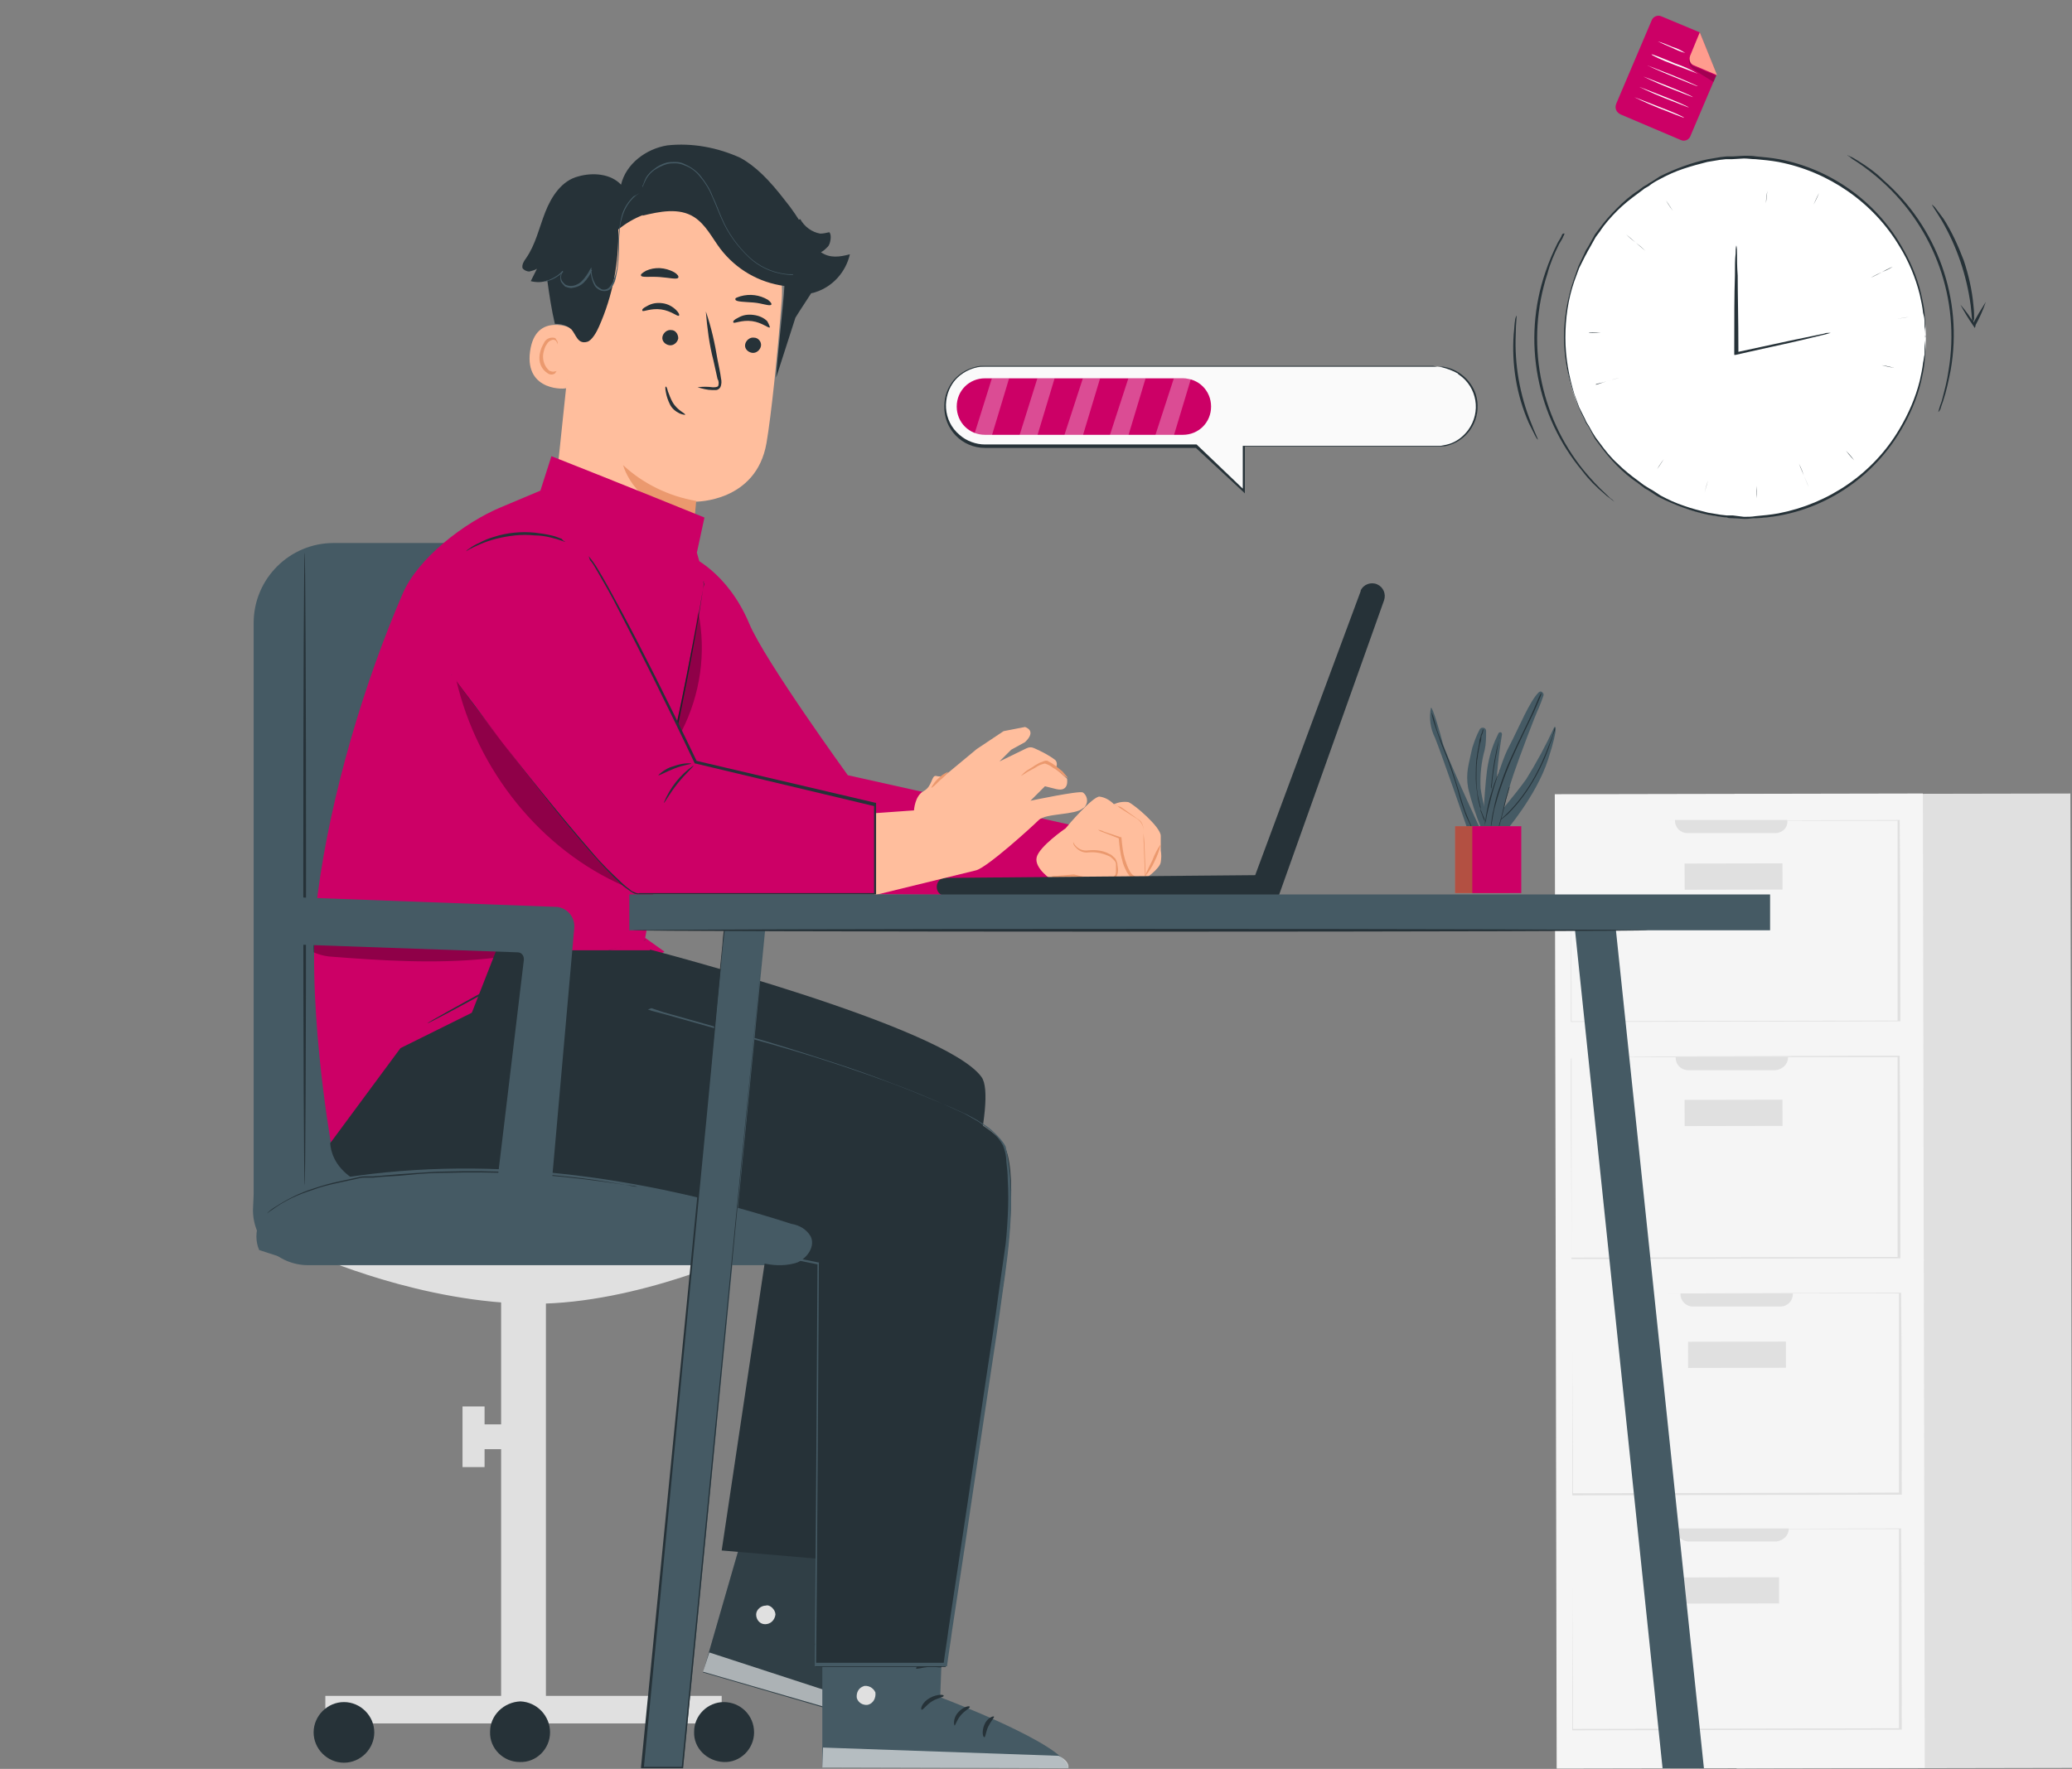 <?xml version="1.0" encoding="utf-8"?>
<!-- Generator: Adobe Illustrator 22.1.0, SVG Export Plug-In . SVG Version: 6.00 Build 0)  -->
<svg version="1.1" id="Layer_1" xmlns="http://www.w3.org/2000/svg" xmlns:xlink="http://www.w3.org/1999/xlink" x="0px" y="0px"
	 viewBox="0 0 300.6 256.7" style="enable-background:new 0 0 300.6 256.7;" xml:space="preserve">
<rect x="0" y="0" width="300.6" height="256.7" fill="#808080" stroke="none"/>
<style type="text/css">
	.st0{fill:#E0E0E0;}
	.st1{fill:#F5F5F5;}
	.st2{fill:#455A64;}
	.st3{fill:#263238;}
	.st4{fill:#FF725E;}
	.st5{opacity:0.3;}
	.st6{fill:#CC0066;}
	.st7{opacity:0.2;}
	.st8{fill:#FFFFFF;}
	.st9{fill:#FAFAFA;}
	.st10{fill:#FFBE9D;}
	.st11{fill:#EB996E;}
	.st12{opacity:0.6;}
</style>
<g id="Background_Complete">
	
		<rect x="251.8" y="115.2" transform="matrix(1 -1.919865e-03 1.919865e-03 1 -0.356 0.53)" class="st0" width="48.7" height="141.4"/>
	
		<rect x="225.7" y="115.2" transform="matrix(1 -1.919865e-03 1.919865e-03 1 -0.356 0.485)" class="st1" width="53.4" height="141.4"/>
	<path class="st0" d="M257.7,223.7H245c-1,0-1.8-0.8-1.8-1.8v-0.1l0,0h16.3l0,0v0.1C259.5,222.8,258.7,223.6,257.7,223.7z"/>
	<path class="st0" d="M228.1,221.9c0,0,0,0.2,0,0.5s0,0.9,0,1.5c0,1.3,0,3.3,0,5.8c0,5.1,0,12.4,0,21.3v0.1h0.1l47.5-0.1h0.2l0,0
		c0-10.3,0-20.2-0.1-29.1v-0.1h-0.1l-34.3,0.1h-9.8H229h2.6h9.8h34.2l-0.1-0.1c0,9,0,18.8,0,29.1l0.1-0.1l0,0l-47.5,0.1l0.1,0.1
		c0-8.9-0.1-16.2-0.1-21.3c0-2.5,0-4.5,0-5.9c0-0.7,0-1.2,0-1.5S228.1,221.9,228.1,221.9z"/>
	
		<rect x="243.9" y="228.9" transform="matrix(1 -1.919865e-03 1.919865e-03 1 -0.443 0.482)" class="st0" width="14.2" height="3.8"/>
	<path class="st0" d="M258.3,189.6h-12.7c-1,0-1.8-0.8-1.8-1.8v-0.1l0,0h16.3l0,0v0.1C260.1,188.8,259.3,189.6,258.3,189.6z"/>
	<path class="st0" d="M228.1,187.8c0,0,0,0.2,0,0.5s0,0.9,0,1.5c0,1.4,0,3.3,0,5.8c0,5.1,0,12.4,0,21.3v0.1h0.1l47.5-0.1h0.2v-0.1
		c0-10.3,0-20.2-0.1-29.1v-0.1h-0.1l-34.3,0.1h-9.8H229h2.6h9.8h34.2l-0.1-0.1c0,9,0,18.8,0,29.1l0.1-0.1l0,0l-47.5,0.1l0.1,0.1
		c0-8.9-0.1-16.2-0.1-21.3c0-2.5,0-4.5,0-5.9c0-0.7,0-1.2,0-1.5S228.1,187.8,228.1,187.8z"/>
	
		<rect x="244.9" y="194.7" transform="matrix(1 -1.919865e-03 1.919865e-03 1 -0.377 0.484)" class="st0" width="14.2" height="3.8"/>
	<path class="st0" d="M257.5,120.9h-12.7c-1,0-1.8-0.8-1.8-1.8V119l0,0h16.3l0,0v0.1C259.4,120.1,258.6,120.9,257.5,120.9
		L257.5,120.9z"/>
	<path class="st0" d="M227.9,119.1c0,0,0,0.2,0,0.5s0,0.9,0,1.5c0,1.3,0,3.3,0,5.8c0,5.1,0,12.4,0,21.3v0.1h0.1l47.5-0.1h0.2v-0.1
		c0-10.3,0-20.2-0.1-29.2v0.1h-0.1l-34.3,0.1h-9.8h-2.6h2.6h9.8h34.2l-0.1-0.1c0,9,0,18.8,0,29.2l0.1-0.1l0,0l-47.5,0.1l0.1,0.1
		c0-8.9-0.1-16.2-0.1-21.3c0-2.5,0-4.5,0-5.9c0-0.7,0-1.2,0-1.5S227.9,119.1,227.9,119.1z"/>
	
		<rect x="244.4" y="125.3" transform="matrix(1 -1.919865e-03 1.919865e-03 1 -0.244 0.483)" class="st0" width="14.2" height="3.8"/>
	<path class="st0" d="M257.6,155.3h-12.7c-1,0-1.8-0.8-1.8-1.8v-0.1l0,0h16.3l0,0v0.1C259.4,154.4,258.6,155.2,257.6,155.3z"/>
	<path class="st0" d="M228,153.5c0,0,0,0.2,0,0.5s0,0.9,0,1.5c0,1.4,0,3.3,0,5.8c0,5.1,0,12.4,0,21.3v0.1l0,0l47.5-0.1h0.2v-0.1
		c0-10.3,0-20.2-0.1-29.2v-0.1h-0.1l-34.3,0.1l-9.8,0.1h-2.6h2.6h9.8h34.2l-0.1-0.1c0,9,0,18.8,0,29.2l0.1-0.1l0,0l-47.5,0.1
		l0.1,0.1c0-8.9-0.1-16.2-0.1-21.3c0-2.5,0-4.5,0-5.9c0-0.7,0-1.2,0-1.5S228,153.5,228,153.5z"/>
	
		<rect x="244.4" y="159.6" transform="matrix(1 -1.919865e-03 1.919865e-03 1 -0.31 0.483)" class="st0" width="14.2" height="3.8"/>
</g>
<g id="Plant">
	<path class="st2" d="M218.3,120.8c0,0,4.6-5.3,6.3-10.6s0.9-4.7,0.9-4.7c-1.2,2.6-2.6,5.2-4.1,7.6c-1.8,2.5-4.9,6.1-4.9,6.1
		L218.3,120.8z"/>
	<path class="st2" d="M217.4,106.4c0.1-0.1,0.2-0.2,0.4-0.1c0.1,0.1,0.1,0.2,0.1,0.3c-0.5,3-0.8,6-0.9,9c0,3.7,0,5.1,0,5.1h-1.9
		c0,0,0.3-7.6,0.8-9.9C216.2,109.2,216.7,107.8,217.4,106.4z"/>
	<path class="st2" d="M216.4,120.1c-0.8-1.8-1.3-3.7-1.6-5.7c-0.1-1.9,0.1-3.8,0.6-5.6c0.2-0.9,0.2-1.8,0.2-2.7
		c0-0.3-0.2-0.5-0.5-0.5c-0.2,0-0.3,0.1-0.4,0.2c-0.5,0.9-0.8,1.8-1.1,2.7c-0.5,2.4-1,3.6-0.6,5.9c0.5,2,1.1,3.9,1.9,5.8
		L216.4,120.1z"/>
	<path class="st2" d="M214.7,120.2c0,0-5-10.8-5.4-12.4s-1.5-5.3-1.7-5.1c-0.3,1.5-0.1,3,0.6,4.4c0.9,2.2,4.8,13.5,4.8,13.5h1.7"/>
	<path class="st3" d="M216.9,119.7l0.1-0.1c0.1-0.1,0.2-0.2,0.4-0.3c0.3-0.3,0.8-0.7,1.4-1.2c1.4-1.4,2.6-3,3.6-4.7s1.9-3.6,2.5-5.5
		c0.3-0.7,0.4-1.3,0.6-1.7c0.1-0.2,0.1-0.4,0.1-0.5s0-0.1,0-0.2c0,0.1,0,0.1-0.1,0.2l-0.1,0.5c-0.1,0.4-0.3,1-0.6,1.7
		c-0.7,1.9-1.5,3.7-2.5,5.4c-1,1.7-2.2,3.3-3.6,4.7c-0.5,0.5-1,0.9-1.3,1.2c-0.2,0.1-0.3,0.2-0.4,0.3L216.9,119.7z"/>
	<path class="st3" d="M216.4,114.5c0,0,0-0.1,0-0.3s0.1-0.5,0.1-0.9c0.1-0.7,0.2-1.7,0.4-2.8s0.4-2.1,0.5-2.8l0.2-0.9
		c0-0.1,0.1-0.2,0.1-0.3c0,0.1-0.1,0.2-0.1,0.3c0,0.2-0.1,0.5-0.2,0.8c-0.2,0.7-0.4,1.7-0.6,2.8s-0.3,2.1-0.4,2.9
		c0,0.4-0.1,0.7-0.1,0.9C216.3,114.3,216.4,114.4,216.4,114.5z"/>
	<path class="st3" d="M215.2,105.8c0,0,0,0-0.1,0.1l-0.1,0.4c-0.1,0.2-0.2,0.4-0.2,0.6c-0.1,0.3-0.2,0.5-0.2,0.9l-0.1,0.5
		c0,0.2-0.1,0.4-0.1,0.6c-0.1,0.4-0.1,0.8-0.2,1.2c-0.1,1-0.1,1.9-0.1,2.9s0.2,1.9,0.3,2.9c0.1,0.4,0.2,0.8,0.3,1.2
		c0.1,0.2,0.1,0.4,0.1,0.6l0.2,0.5c0.1,0.3,0.2,0.6,0.3,0.8c0.1,0.2,0.2,0.4,0.3,0.6l0.2,0.4l0.1,0.1c0,0,0-0.1-0.1-0.1l-0.2-0.4
		c-0.1-0.2-0.2-0.4-0.2-0.6s-0.2-0.5-0.3-0.8l-0.2-0.5c-0.1-0.2-0.1-0.4-0.1-0.6c-0.1-0.4-0.2-0.8-0.3-1.2c-0.2-0.9-0.3-1.9-0.3-2.8
		c0-1,0-1.9,0.1-2.8c0.1-0.4,0.1-0.9,0.2-1.2c0-0.2,0.1-0.4,0.1-0.6l0.1-0.5c0.1-0.3,0.2-0.6,0.2-0.9s0.1-0.5,0.2-0.7l0.1-0.4
		C215.2,105.9,215.2,105.8,215.2,105.8z"/>
	<path class="st3" d="M207.6,102.9L207.6,102.9L207.6,102.9c0,0.2,0.1,0.4,0.1,0.6c0.1,0.7,0.3,1.3,0.5,1.9c0.3,0.8,0.6,1.8,1,2.8
		s0.9,2.2,1.3,3.4s0.8,2.4,1.1,3.5s0.6,2,0.9,2.8c0.2,0.6,0.5,1.2,0.8,1.8c0.1,0.2,0.2,0.4,0.3,0.5l0.1,0.1l0,0l0,0l-0.1-0.1
		c-0.1-0.1-0.1-0.3-0.2-0.5c-0.3-0.6-0.5-1.2-0.8-1.9c-0.3-0.8-0.6-1.8-0.9-2.8s-0.7-2.3-1.1-3.5s-0.9-2.4-1.3-3.4s-0.8-2-1-2.8
		s-0.4-1.5-0.6-1.9C207.6,103.2,207.6,103,207.6,102.9L207.6,102.9L207.6,102.9z"/>
	<path class="st2" d="M223.2,100.5c0.2-0.2,0.4-0.2,0.6,0c0.1,0.1,0.2,0.3,0.1,0.5c-0.2,0.6-0.4,1.1-0.6,1.6
		c-0.7,1.5-2.7,6.8-3.7,9.7s-2.3,8.3-2.3,8.3l-2-0.3c0,0,1.9-8.9,3.7-12.1C220.4,105.5,221.9,101.8,223.2,100.5z"/>
	<path class="st3" d="M219,114.1c0,0.1-0.1,0.2-0.1,0.2c-0.1,0.2-0.1,0.4-0.2,0.7c-0.2,0.6-0.4,1.4-0.6,2.3s-0.4,1.7-0.6,2.3
		l-0.1,0.7c0,0.1,0,0.2-0.1,0.3c0-0.1,0.1-0.2,0.1-0.3l0.2-0.7l0.6-2.3c0.2-0.9,0.4-1.7,0.6-2.3c0.1-0.3,0.1-0.5,0.2-0.7
		C219,114.2,219,114.1,219,114.1z"/>
	<path class="st3" d="M216.3,120.4L216.3,120.4v-0.2c0-0.1,0-0.3,0.1-0.6c0.1-0.5,0.2-1.3,0.4-2.2c0.3-1.1,0.6-2.2,1-3.3
		c0.4-1.2,0.9-2.5,1.5-3.9c1.2-2.7,2.4-5.1,3.2-6.8c0.4-0.9,0.7-1.6,0.9-2.1c0.1-0.3,0.2-0.4,0.2-0.6v-0.2l0,0l0,0l-0.1,0.2
		l-0.3,0.6c-0.2,0.5-0.5,1.2-0.9,2.1c-0.8,1.8-2,4.1-3.2,6.8c-0.6,1.3-1.1,2.7-1.5,3.9c-0.4,1.1-0.7,2.2-0.9,3.3
		c-0.2,0.7-0.3,1.5-0.4,2.3c0,0.3,0,0.5-0.1,0.6L216.3,120.4L216.3,120.4z"/>
	<path class="st3" d="M215.3,120.2c0-0.1,0.1-0.2,0.1-0.3c0-0.2,0.1-0.6,0.2-0.9c0.1-0.8,0.4-1.9,0.7-3.1s0.6-2.2,0.9-3l0.3-0.9
		c0-0.1,0.1-0.2,0.1-0.3c-0.1,0.1-0.1,0.2-0.1,0.3c-0.1,0.2-0.2,0.5-0.4,0.9c-0.4,1-0.7,2-1,3c-0.3,1.2-0.5,2.3-0.6,3.1
		c-0.1,0.4-0.1,0.7-0.1,0.9C215.2,120,215.2,120.1,215.3,120.2z"/>
	<rect x="211.1" y="119.9" class="st4" width="7.9" height="9.7"/>
	<g class="st5">
		<rect x="211.1" y="119.9" width="7.9" height="9.7"/>
	</g>
	<rect x="213.6" y="119.9" class="st6" width="7.1" height="9.7"/>
</g>
<g id="Document">
	<path class="st6" d="M243.8,20.3l-8.7-3.7c-0.6-0.3-0.9-0.9-0.6-1.6l5.1-12c0.2-0.6,0.9-0.9,1.5-0.6l0,0l5.5,2.3l2.4,6.2l-3.7,8.7
		C245.1,20.3,244.4,20.6,243.8,20.3z"/>
	<path class="st4" d="M246.6,4.7l-1.4,3.4c-0.2,0.6,0,1.2,0.6,1.4l0,0l3.3,1.4L246.6,4.7z"/>
	<g class="st7">
		<path d="M245.1,8.4c-0.2,0.5,0,1.1,0.4,1.5l0.1,0.1c0.4,0.3,3,1.9,3,1.9L249,11l-3.3-1.4C245.3,9.4,245.1,8.9,245.1,8.4z"/>
	</g>
	<g class="st5">
		<path class="st8" d="M246.6,4.7l-1.4,3.4c-0.2,0.6,0,1.2,0.6,1.4l0,0l3.3,1.4L246.6,4.7z"/>
	</g>
	<path class="st9" d="M244.5,7.7c-0.7-0.2-1.4-0.5-2-0.8c-0.7-0.3-1.4-0.6-2-0.9c0.7,0.2,1.4,0.5,2.1,0.8
		C243.3,7,243.9,7.3,244.5,7.7z"/>
	<path class="st9" d="M246.3,10.7c0,0-1.5-0.6-3.4-1.3s-3.3-1.4-3.3-1.5s1.5,0.5,3.4,1.3C244.2,9.6,245.3,10.1,246.3,10.7z"/>
	<path class="st9" d="M246.3,12.5c0,0.1-1.6-0.6-3.6-1.4S239,9.5,239,9.5s1.6,0.6,3.6,1.4S246.3,12.5,246.3,12.5z"/>
	<path class="st9" d="M245.6,14.1c0,0-1.6-0.6-3.6-1.4s-3.6-1.6-3.6-1.6s1.6,0.6,3.6,1.4S245.6,14,245.6,14.1z"/>
	<path class="st9" d="M245,15.6c0,0-1.6-0.6-3.6-1.4s-3.6-1.6-3.6-1.6s1.6,0.6,3.6,1.4S245,15.5,245,15.6z"/>
	<path class="st9" d="M244.3,17.1c0,0-1.6-0.6-3.6-1.4s-3.6-1.6-3.6-1.6s1.6,0.6,3.6,1.4C242.8,16.3,244.4,17,244.3,17.1z"/>
</g>
<g id="Clock">
	<circle class="st8" cx="253.2" cy="49" r="26.2"/>
	<path class="st3" d="M279.3,49c0,0,0-0.2,0-0.4s0-0.7-0.1-1.2c0-0.3,0-0.6,0-0.9s-0.1-0.7-0.2-1.1c-0.1-0.9-0.3-1.8-0.5-2.7
		c-0.6-2.4-1.6-4.8-2.9-6.9c-3.8-6.4-10.3-10.9-17.6-12.3c-1.1-0.2-2.2-0.3-3.3-0.4c-0.6,0-1.1-0.1-1.7-0.1l-1.7,0.1
		c-0.3,0-0.6,0-0.9,0l-0.9,0.1c-0.6,0.1-1.2,0.2-1.8,0.3c-1.2,0.3-2.3,0.6-3.5,1s-2.3,0.9-3.4,1.5c-0.6,0.3-1.1,0.6-1.6,1
		c-0.3,0.2-0.6,0.3-0.8,0.5l-0.8,0.6c-1.1,0.8-2.1,1.6-3,2.5s-1.8,1.9-2.5,3l-0.6,0.8l-0.5,0.9l-0.5,0.9c-0.2,0.3-0.3,0.6-0.5,0.9
		l-0.9,1.8c-0.2,0.6-0.5,1.3-0.7,1.9c-0.9,2.6-1.3,5.4-1.3,8.2s0.5,5.6,1.3,8.2l0.7,1.9c0.3,0.6,0.6,1.2,0.9,1.8
		c0.1,0.3,0.3,0.6,0.5,0.9l0.5,0.9l0.5,0.8l0.6,0.8c0.8,1.1,1.6,2.1,2.6,3c0.9,0.9,1.9,1.7,3,2.5l0.8,0.6c0.3,0.2,0.5,0.3,0.8,0.5
		c0.6,0.3,1.1,0.7,1.6,1c1.1,0.6,2.2,1.1,3.4,1.5c1.1,0.4,2.3,0.7,3.5,1c0.6,0.1,1.2,0.2,1.8,0.3l0.9,0.1c0.3,0,0.6,0,0.9,0L253,75
		c0.6,0,1.1,0,1.7-0.1c1.1-0.1,2.2-0.2,3.3-0.4c7.3-1.4,13.8-5.8,17.6-12.3c1.3-2.2,2.3-4.5,2.9-6.9c0.2-0.9,0.4-1.8,0.5-2.7
		c0.1-0.4,0.1-0.8,0.2-1.1v-0.9c0-0.5,0.1-1,0.1-1.2S279.3,49,279.3,49s0,0.1,0,0.4v1.3c0,0.3,0,0.6,0,0.9s-0.1,0.7-0.1,1.1
		c-0.1,0.9-0.3,1.8-0.5,2.7c-0.6,2.5-1.6,4.8-2.9,7c-4.4,7.5-12.3,12.4-21,12.8c-0.6,0-1.1,0.1-1.7,0.1l-1.7-0.1
		c-0.3,0-0.6,0-0.9-0.1l-0.9-0.1c-0.6-0.1-1.2-0.2-1.8-0.3c-2.4-0.5-4.8-1.4-7-2.5c-0.6-0.3-1.1-0.7-1.6-1c-0.3-0.2-0.6-0.3-0.8-0.5
		l-0.8-0.6c-2.2-1.5-4-3.4-5.6-5.6l-0.6-0.8l-0.5-0.9l-0.5-0.9c-0.2-0.3-0.4-0.6-0.5-0.9c-0.3-0.6-0.6-1.2-0.9-1.9l-0.7-2
		c-0.9-2.7-1.4-5.4-1.4-8.2s0.5-5.6,1.4-8.3l0.7-2l0.9-1.9c0.1-0.3,0.3-0.6,0.5-0.9l0.5-0.9l0.5-0.9l0.6-0.8c0.8-1.1,1.7-2.1,2.6-3
		c0.9-0.9,1.9-1.8,3-2.5l0.8-0.6c0.3-0.2,0.6-0.3,0.8-0.5c0.6-0.3,1.1-0.7,1.6-1c2.2-1.1,4.6-2,7-2.5c0.6-0.1,1.2-0.2,1.8-0.3
		l0.9-0.1c0.3,0,0.6,0,0.9,0l1.7-0.1c0.6,0,1.1,0,1.7,0.1c1.1,0.1,2.2,0.2,3.3,0.4c7.4,1.4,13.9,6,17.7,12.5c1.3,2.2,2.3,4.5,2.9,7
		c0.2,0.9,0.4,1.8,0.5,2.7c0,0.4,0.1,0.8,0.1,1.1v0.9v1.3C279.4,48.9,279.3,49,279.3,49z"/>
	<path class="st3" d="M265.6,48.3c-0.3,0.1-0.7,0.2-1.1,0.3l-2.9,0.7c-2.5,0.6-5.9,1.3-9.8,2.2h-0.2v-1c0-4.1,0-7.8,0.1-10.5
		c0-1.3,0-2.4,0.1-3.2c0-0.4,0-0.8,0.1-1.2c0.1,0.4,0.1,0.8,0.1,1.2c0,0.8,0,1.9,0.1,3.2c0,2.7,0.1,6.4,0.1,10.5v0.8l-0.2-0.2
		c3.8-0.8,7.3-1.6,9.8-2.1l2.9-0.6C264.8,48.3,265.2,48.3,265.6,48.3z"/>
	<path class="st3" d="M281.2,59.8c0-0.1,0.1-0.3,0.1-0.4c0.1-0.3,0.2-0.7,0.4-1.2c0.4-1.5,0.8-3,1-4.5c1.7-10.2-2-20.5-9.7-27.4
		c-1.1-1-2.4-2-3.6-2.8c-0.5-0.3-0.8-0.5-1-0.7s-0.4-0.2-0.4-0.3c0.1,0.1,0.3,0.1,0.4,0.2c0.3,0.1,0.6,0.3,1.1,0.6
		c1.3,0.8,2.6,1.7,3.7,2.8c7.9,6.9,11.6,17.3,9.8,27.6c-0.3,1.5-0.6,3-1.1,4.5c-0.2,0.5-0.3,0.9-0.4,1.2
		C281.4,59.6,281.3,59.7,281.2,59.8z"/>
	<path class="st3" d="M286.2,47c-0.1,0-0.1-1-0.3-2.7c-0.6-4.4-2-8.5-4.2-12.3c-0.9-1.5-1.5-2.3-1.4-2.3c0.2,0.2,0.4,0.3,0.5,0.5
		c0.3,0.4,0.7,0.9,1.2,1.6c1.2,1.9,2.1,3.9,2.9,6c0.7,2.1,1.2,4.3,1.4,6.5c0.1,0.8,0.1,1.5,0.1,2C286.3,46.5,286.3,46.8,286.2,47z"
		/>
	<path class="st3" d="M227,33.9c-0.1,0.1-0.1,0.3-0.2,0.4c-0.1,0.3-0.3,0.6-0.6,1.1c-0.7,1.4-1.3,2.8-1.7,4.3
		c-3.2,9.8-1.2,20.6,5.3,28.6c1,1.2,2,2.3,3.2,3.4c0.4,0.4,0.7,0.7,0.9,0.8c0.1,0.1,0.2,0.2,0.3,0.3c-0.1-0.1-0.3-0.2-0.4-0.3
		c-0.2-0.2-0.6-0.4-1-0.8c-1.2-1-2.3-2.1-3.2-3.3c-6.7-8-8.8-19-5.4-28.9c0.5-1.5,1.1-2.9,1.8-4.3c0.3-0.5,0.5-0.8,0.6-1.1
		S227,33.9,227,33.9z"/>
	<path class="st3" d="M220,45.8c0.1,0-0.1,1-0.1,2.7c-0.2,4.4,0.6,8.8,2.2,12.8c0.6,1.6,1.1,2.5,1,2.5c-0.2-0.2-0.3-0.4-0.4-0.6
		c-0.2-0.4-0.5-1-0.9-1.8c-1.8-4.1-2.5-8.5-2.2-12.9c0.1-0.8,0.1-1.5,0.2-2C219.8,46.3,219.9,46,220,45.8z"/>
	<path class="st3" d="M274.8,53.4c-1-0.2-1.8-0.4-1.8-0.4S273.9,53.1,274.8,53.4l1.8,0.3L274.8,53.4z"/>
	<path class="st3" d="M272.3,60c-0.9-0.5-1.6-0.9-1.6-0.9S271.4,59.5,272.3,60s1.6,0.9,1.6,0.9S273.2,60.5,272.3,60z"/>
	<path class="st3" d="M267.8,65.4c-0.7-0.8-1.2-1.4-1.2-1.4S267.1,64.6,267.8,65.4c0.7,0.7,1.2,1.4,1.2,1.4S268.4,66.2,267.8,65.4z"
		/>
	<path class="st3" d="M261.7,69c-0.4-0.9-0.7-1.7-0.7-1.7S261.4,68.1,261.7,69c0.4,0.9,0.7,1.7,0.7,1.7S262.1,70,261.7,69z"/>
	<path class="st3" d="M254.8,70.5c0-1-0.1-1.8-0.1-1.8S254.8,69.5,254.8,70.5c0.1,1,0.1,1.8,0.1,1.8S254.8,71.5,254.8,70.5z"/>
	<path class="st3" d="M247.8,69.7c0.3-1,0.5-1.8,0.5-1.8S248.1,68.7,247.8,69.7s-0.5,1.8-0.5,1.8S247.5,70.6,247.8,69.7z"/>
	<path class="st3" d="M241.4,66.6c0.6-0.8,1.1-1.5,1.1-1.5L241.4,66.6c-0.5,0.8-1,1.5-1,1.5S240.8,67.4,241.4,66.6z"/>
	<path class="st3" d="M236.4,61.6l1.5-1.1C237.9,60.5,237.2,61,236.4,61.6s-1.5,1.1-1.5,1.1S235.6,62.2,236.4,61.6z"/>
	<path class="st3" d="M233.2,55.3l1.8-0.5C235,54.8,234.2,55,233.2,55.3s-1.7,0.6-1.7,0.5S232.3,55.6,233.2,55.3z"/>
	<path class="st3" d="M232.3,48.3c1,0,1.8,0.1,1.8,0.1S233.3,48.3,232.3,48.3h-1.8C230.5,48.2,231.3,48.2,232.3,48.3z"/>
	<path class="st3" d="M233.8,41.3c0.9,0.4,1.7,0.7,1.7,0.7S234.7,41.7,233.8,41.3c-1-0.3-1.7-0.6-1.7-0.6S232.8,41,233.8,41.3z"/>
	<path class="st3" d="M237.3,35.2c0.8,0.6,1.4,1.2,1.4,1.2L237.3,35.2c-0.8-0.6-1.4-1.2-1.4-1.2S236.6,34.6,237.3,35.2z"/>
	<path class="st3" d="M242.7,30.6c0.5,0.9,0.9,1.6,0.9,1.6S243.2,31.5,242.7,30.6c-0.6-0.8-1-1.5-1-1.5S242.2,29.8,242.7,30.6z"/>
	<path class="st3" d="M249.3,28c0.2,1,0.4,1.8,0.4,1.8S249.5,29,249.3,28s-0.4-1.8-0.4-1.8S249.1,27,249.3,28z"/>
	<path class="st3" d="M256.4,27.7c-0.1,1-0.2,1.8-0.2,1.8S256.2,28.7,256.4,27.7c0.1-1,0.2-1.8,0.2-1.8S256.5,26.7,256.4,27.7z"/>
	<path class="st3" d="M263.1,29.7c-0.4,0.9-0.8,1.6-0.8,1.6S262.7,30.6,263.1,29.7s0.8-1.7,0.8-1.7S263.6,28.8,263.1,29.7z"/>
	<path class="st3" d="M268.9,33.8c-0.7,0.7-1.3,1.3-1.3,1.3L268.9,33.8c0.7-0.7,1.3-1.3,1.3-1.3S269.6,33.1,268.9,33.8z"/>
	<path class="st3" d="M273,39.5c-0.9,0.5-1.6,0.8-1.6,0.8S272.1,39.9,273,39.5c0.9-0.5,1.6-0.8,1.6-0.8S274,39.1,273,39.5z"/>
	<path class="st3" d="M275.1,46.3l-1.8,0.2C273.3,46.5,274.1,46.4,275.1,46.3c1-0.2,1.8-0.3,1.8-0.3L275.1,46.3z"/>
	<path class="st3" d="M288.1,43.8c-0.4,1.2-0.9,2.3-1.5,3.4v0.1l-0.1,0.3l-0.2-0.3c-0.7-1-1.3-2-1.9-3.1c0.8,0.9,1.5,1.9,2.1,2.9
		h-0.3V47C286.8,45.9,287.4,44.9,288.1,43.8z"/>
</g>
<g id="Speech_Bubble">
	<path class="st9" d="M208.5,53.2h-65.6c-3.2,0-5.8,2.6-5.8,5.8s2.6,5.8,5.8,5.8h30.7l6.9,6.6v-6.6h28c3.2,0,5.8-2.6,5.8-5.8
		C214.2,55.8,211.6,53.2,208.5,53.2C208.4,53.2,208.4,53.2,208.5,53.2L208.5,53.2z"/>
	<path class="st3" d="M208.5,53.2h0.2c0.2,0,0.4,0,0.6,0c2.2,0.3,4.1,1.9,4.8,4c0.9,2.9-0.5,6-3.3,7.2c-0.5,0.2-1.1,0.4-1.7,0.4
		c-0.6,0-1.2,0-1.8,0h-7.9h-18.9l0.1-0.1v6.9l-0.2-0.2l-6.9-6.4h0.1h-30.7c-3.3,0-6-2.7-5.9-6.1c0-1.4,0.5-2.7,1.4-3.8
		c1-1.1,2.3-1.8,3.8-2c0.7,0,1.4,0,2.1,0h10.2h28.1h18.9h5.1h1.3L208.5,53.2H208h-1.4h-5.1h-18.9h-28.1h-10.2c-0.7,0-1.4,0-2.1,0
		c-1.4,0.2-2.7,0.9-3.6,1.9c-2,2.4-1.8,6,0.6,8c1,0.9,2.4,1.4,3.7,1.4h30.7l0,0l6.9,6.6l-0.2,0.1v-6.5h0.1h18.9h7.9
		c0.6,0,1.2,0,1.8,0c0.6-0.1,1.1-0.2,1.6-0.4c1-0.4,1.8-1.1,2.4-1.9c1.9-2.6,1.3-6.2-1.3-8c-0.1-0.1-0.2-0.1-0.2-0.2
		c-0.7-0.4-1.5-0.7-2.3-0.9C208.8,53.2,208.5,53.2,208.5,53.2z"/>
	<path class="st6" d="M171.6,63.1h-28.7c-2.3,0-4.1-1.8-4.1-4.1l0,0l0,0c0-2.3,1.8-4.1,4.1-4.1l0,0h28.7c2.3,0,4.1,1.8,4.1,4.1l0,0
		C175.7,61.3,173.9,63.1,171.6,63.1L171.6,63.1z"/>
	<g class="st5">
		<polygon class="st8" points="143.9,54.9 141.3,63.2 143.9,63.2 146.4,54.9 		"/>
	</g>
	<g class="st5">
		<polygon class="st8" points="150.5,54.9 147.9,63.2 150.5,63.2 153,54.9 		"/>
	</g>
	<g class="st5">
		<polygon class="st8" points="157.1,54.9 154.4,63.2 157.1,63.2 159.6,54.9 		"/>
	</g>
	<g class="st5">
		<polygon class="st8" points="163.7,54.9 161,63.2 163.7,63.2 166.2,54.9 		"/>
	</g>
	<g class="st5">
		<polygon class="st8" points="170.3,54.9 167.6,63.2 170.3,63.2 172.8,54.9 		"/>
	</g>
</g>
<g id="Character">
	<path class="st0" d="M45.5,182.1c0,0,15.7,7.1,32,7.1c15.1,0,31.2-7.6,31.2-7.6L45.5,182.1z"/>
	<rect x="72.7" y="182.2" class="st0" width="6.5" height="67.9"/>
	<rect x="47.2" y="246.1" class="st0" width="57.5" height="4"/>
	<path class="st3" d="M54.3,251.4c0,2.4-2,4.4-4.4,4.4s-4.4-2-4.4-4.4s2-4.4,4.4-4.4l0,0C52.3,247,54.3,249,54.3,251.4z"/>
	<path class="st3" d="M79.8,251.4c0,2.4-2,4.4-4.4,4.3c-2.4,0-4.4-2-4.3-4.4c0-2.4,2-4.3,4.4-4.4C77.9,247,79.8,249,79.8,251.4
		L79.8,251.4z"/>
	<path class="st3" d="M109.4,251.4c0,2.4-2,4.4-4.4,4.3s-4.4-2-4.3-4.4c0-2.4,2-4.3,4.3-4.3C107.4,247,109.4,248.9,109.4,251.4
		L109.4,251.4z"/>
	<rect x="68.7" y="206.7" class="st0" width="8.8" height="3.6"/>
	<rect x="67.1" y="204.1" class="st0" width="3.2" height="8.8"/>
	<path class="st2" d="M48.4,78.8h21.9l0,0v94.7l0,0H36.8l0,0V90.4C36.8,84,42,78.8,48.4,78.8z"/>
	<path class="st3" d="M44.2,172c-0.1,0-0.2-20.6-0.2-45.9s0.1-45.9,0.2-45.9s0.2,20.5,0.2,45.9S44.3,172,44.2,172z"/>
	<path class="st2" d="M36.8,173.3h82.9l0,0v10.3l0,0h-75c-4.4,0-8-3.6-8-8L36.8,173.3L36.8,173.3z"/>
	<path class="st10" d="M83.7,41.3l-3.6,34.3c-0.6,5.8-0.3,14.5,8.9,15.1l0,0c8.1-0.1,10.9-7.5,11.4-12.9c0.3-2.6,0.5-4.7,0.5-5
		c0,0,8.8,0.1,10.3-8.5c0.7-4.1,1.6-12.8,2.2-20.6c0.7-8.4-5.2-16-13.5-17.4l-0.8-0.1C90.3,25.1,84.4,32.3,83.7,41.3z"/>
	<path class="st11" d="M101,72.7c-4-0.7-7.7-2.5-10.6-5.2c0,0,1.7,6.7,10.4,7.4L101,72.7z"/>
	<path class="st3" d="M98.5,45.8c-0.2,0.2-1.1-0.7-2.6-0.9s-2.6,0.4-2.7,0.2s0.1-0.4,0.7-0.7c0.7-0.4,1.4-0.5,2.2-0.4
		c0.8,0.1,1.5,0.5,2,1C98.5,45.4,98.6,45.7,98.5,45.8z"/>
	<path class="st3" d="M98.4,49.1c-0.1,0.6-0.7,1.1-1.3,1c-0.6-0.1-1.1-0.6-1-1.2l0,0c0.1-0.6,0.7-1.1,1.3-1
		C98,47.9,98.4,48.5,98.4,49.1L98.4,49.1z"/>
	<path class="st3" d="M101.2,56.2c0.7-0.1,1.5-0.1,2.2,0c0.3,0,0.7,0,0.8-0.2c0.1-0.3,0.1-0.7-0.1-1l-0.6-2.7
		c-0.6-2.3-0.9-4.7-1.1-7.1c0.8,2.3,1.3,4.6,1.7,7c0.2,1,0.4,1.9,0.5,2.7c0.1,0.4,0.1,0.9-0.1,1.3c-0.1,0.2-0.4,0.4-0.6,0.4
		s-0.4,0-0.6,0C102.6,56.6,101.9,56.4,101.2,56.2z"/>
	<path class="st3" d="M98.4,40.3c-0.2,0.3-1.3,0-2.7-0.1S93.1,40.3,93,40c-0.1-0.2,0.2-0.4,0.7-0.7c1.3-0.6,2.8-0.5,4.1,0.2
		C98.3,39.8,98.5,40.1,98.4,40.3z"/>
	<path class="st3" d="M111.9,44.2c-0.2,0.3-1.3-0.2-2.6-0.3s-2.5-0.1-2.6-0.4s0.2-0.3,0.7-0.5c1.4-0.4,2.8-0.2,4,0.5
		C111.8,43.8,112,44.1,111.9,44.2z"/>
	<path class="st10" d="M83.3,47.8c-0.1-0.1-5.6-2.7-6.4,3.2s5.3,5.5,5.3,5.3S83.3,47.8,83.3,47.8z"/>
	<path class="st11" d="M80.8,53.8c0,0-0.1,0.1-0.3,0.1c-0.3,0.1-0.5,0-0.8-0.1c-0.7-0.6-1-1.5-0.9-2.4c0.1-0.5,0.2-1,0.5-1.4
		c0.2-0.4,0.5-0.6,0.9-0.7c0.3,0,0.5,0.1,0.6,0.4c0.1,0.2,0,0.3,0,0.3s0.1-0.1,0.1-0.3c0-0.1-0.1-0.3-0.2-0.4
		C80.6,49,80.4,49,80.1,49c-0.5,0-1,0.3-1.2,0.8c-0.3,0.5-0.5,1-0.6,1.6c-0.2,1.1,0.2,2.2,1.2,2.8c0.3,0.2,0.7,0.2,1,0
		C80.7,53.9,80.8,53.8,80.8,53.8z"/>
	<path class="st3" d="M99.4,60.2c0.1-0.2-1.1-0.6-1.8-1.8c-0.3-0.5-0.5-1.1-0.7-1.6c-0.1-0.4-0.2-0.7-0.3-0.7s-0.1,0.3,0,0.8
		c0.1,0.6,0.3,1.2,0.6,1.8c0.3,0.6,0.8,1,1.4,1.3C99.1,60.2,99.4,60.2,99.4,60.2z"/>
	<path class="st3" d="M76.3,37.5c1.4-2,1.9-4.4,2.8-6.7s2.4-4.6,4.8-5.2l0,0c2.1-0.6,4.7-0.4,6.2,1.2c0.7-3,3.6-5.2,6.7-5.7
		c3.6-0.4,7.3,0.3,10.6,1.8c2.2,1.2,4.2,3.2,6.5,6.2c1,1.2,1.9,2.6,2.7,3.9l1.9,8.3l-2.6,4c-0.2,0.3-0.3,0.5-0.5,0.8l0,0l-2.8,8.7
		c0.1-2.5,1.1-10.9,1.2-13.3c-3.7-0.5-7-2.4-9.3-5.4c-1.2-1.6-2.1-3.5-3.8-4.6c-2.2-1.4-5-0.8-7.5-0.2l0.1-0.1
		c-1.3,0.5-2.5,1.2-3.6,2.1c0.1,4.8-0.8,9.6-2.8,14.1c-0.3,0.7-1,2-1.7,2.2c-1.4,0.4-1.6-1-2.3-1.8c-0.7-0.6-1.5-0.8-2.4-0.8
		c-0.5-2.1-0.8-4.2-1.1-6.3C78.7,41,77.8,41,77,40.8l0.9-1.8c-0.3,0.2-0.7,0.3-1.1,0.4c-0.4,0-0.8-0.2-1-0.5
		C75.7,38.4,76,37.9,76.3,37.5z"/>
	<path class="st2" d="M92.8,28c-0.3,0.2-0.6,0.4-0.9,0.7c-0.8,0.8-1.3,1.7-1.6,2.7c-0.2,0.7-0.4,1.4-0.4,2.2
		c-0.1,0.8-0.1,1.7-0.1,2.6c0,0.9-0.1,1.9-0.2,2.8c-0.1,0.5-0.2,1-0.3,1.5c-0.1,0.5-0.4,1-0.7,1.4c-0.3,0.3-0.8,0.4-1.3,0.3
		c-0.4-0.1-0.8-0.4-1-0.7c-0.4-0.7-0.6-1.5-0.6-2.3h0.2c-0.3,0.7-0.7,1.3-1.2,1.8s-1.1,0.7-1.8,0.8c-0.3,0-0.6-0.1-0.9-0.2
		c-0.2-0.2-0.4-0.4-0.6-0.7c-0.1-0.2-0.1-0.5-0.1-0.8c0-0.2,0.2-0.5,0.3-0.7l0.1,0.1c-0.6,0.5-1.3,1-2,1.2c-0.2,0.1-0.4,0.1-0.6,0.2
		c-0.1,0-0.2,0-0.2,0l0.2-0.1c0.1,0,0.3-0.1,0.6-0.2c0.7-0.3,1.4-0.7,1.9-1.3l0.1,0.1c-0.3,0.3-0.4,0.9-0.2,1.3
		c0.1,0.2,0.3,0.4,0.5,0.6c0.2,0.1,0.5,0.2,0.8,0.2c0.6,0,1.2-0.3,1.6-0.7c0.5-0.5,0.9-1.1,1.2-1.7l0.2-0.3v0.3
		c0,0.8,0.2,1.5,0.6,2.2c0.2,0.3,0.6,0.5,0.9,0.7c0.4,0.1,0.8,0,1.1-0.3c0.3-0.4,0.6-0.8,0.7-1.3c0.2-0.5,0.3-1,0.4-1.5
		c0.1-0.9,0.2-1.9,0.2-2.8c0-0.9,0-1.8,0.1-2.6c0.1-0.7,0.2-1.5,0.4-2.2c0.3-1.1,0.9-2,1.7-2.8C92.1,28.4,92.5,28.2,92.8,28z"/>
	<path class="st2" d="M118.8,38.9L118.8,38.9l-0.3,0.2c-0.1,0.1-0.3,0.1-0.4,0.2c-0.2,0.1-0.4,0.2-0.6,0.2c-1.2,0.4-2.5,0.5-3.8,0.3
		c-1.9-0.3-3.6-1.1-5-2.4c-1.7-1.6-3.1-3.5-4-5.6c-0.5-1.1-0.9-2.2-1.4-3.3c-0.4-1-1-2-1.7-2.8c-0.6-0.8-1.4-1.4-2.3-1.7
		c-0.4-0.2-0.9-0.3-1.3-0.3s-0.8,0-1.2,0.1c-0.7,0.2-1.3,0.5-1.9,0.9c-0.4,0.3-0.8,0.7-1.1,1.2c-0.2,0.4-0.4,0.8-0.6,1.3v-0.1
		c0-0.1,0-0.2,0.1-0.3c0.1-0.3,0.2-0.6,0.4-1c0.3-0.5,0.7-0.9,1.1-1.2c0.6-0.5,1.2-0.8,1.9-1c0.4-0.1,0.9-0.1,1.3-0.1
		c0.5,0,0.9,0.1,1.3,0.3c0.9,0.4,1.8,1,2.4,1.8c0.7,0.9,1.3,1.8,1.7,2.9c0.5,1,0.9,2.2,1.4,3.3c0.9,2.1,2.3,4,3.9,5.5
		c1.4,1.3,3.1,2.1,4.9,2.4c1.2,0.2,2.5,0.1,3.7-0.3C118.3,39.2,118.8,38.9,118.8,38.9z"/>
	<path class="st3" d="M111.7,47.5c-0.2,0.2-1.1-0.7-2.6-0.9s-2.6,0.4-2.7,0.2s0.1-0.4,0.7-0.7c0.7-0.4,1.4-0.5,2.2-0.4
		c0.8,0.1,1.5,0.4,2,0.9C111.6,47.1,111.7,47.5,111.7,47.5z"/>
	<path class="st3" d="M110.4,50.2c-0.1,0.6-0.7,1.1-1.3,1c-0.6-0.1-1.1-0.6-1-1.2l0,0c0.1-0.6,0.7-1.1,1.3-1
		C110,49,110.5,49.6,110.4,50.2L110.4,50.2z"/>
	<path class="st3" d="M116.1,31.8c0.6,1.1,1.7,1.9,2.9,2.1c0.4,0,0.9-0.1,1.3-0.2c0.4,0.3,0.2,1.7-0.2,2.1c-0.3,0.3-0.6,0.6-1,0.8
		c1.3,0.9,2.7,0.7,4.2,0.3c-0.6,2.6-2.5,4.7-5,5.5c-0.8,0.3-1.7,0.2-2.4-0.2c-0.5-0.5-0.8-1.3-0.8-2c-0.4-2.6-0.5-5.3-0.2-8
		L116.1,31.8z"/>
	<path class="st6" d="M100.1,80.7c0,0,5.4,2.2,8.6,9.8c2.2,5.3,14.3,22,14.3,22l32.3,7.2l1.1,10.3l-51.6-0.4l-7.2-22.8L100.1,80.7z"
		/>
	<path class="st6" d="M78.4,71.2l-5.7,2.4c-5.3,2.2-12.1,7.4-14.3,12.6c-5.5,12.7-10.4,29-12.3,43.5s1.9,36.1,1.9,36.1l48.4-27.7
		l-2.8-2l9.2-49.9l-1.7-6l1.1-5.1c0,0-12.8-5.2-22.2-8.9L78.4,71.2z"/>
	<g class="st5">
		<path d="M73.8,151.5l0.5-7.5c-0.6,0.5-1.3,0.9-2.1,0.9c1.2-1.2,2.3-2.4,3.2-3.9l-2.2,0.9c0.8-0.6,1.4-1.4,1.9-2.2
			c-1.2-0.9-2.8-0.8-4.3-0.6c-7.7,0.8-15.4,0.3-23.1-0.3c-0.8-0.1-1.5-0.3-2.2-0.6c-0.1-1,0-1.9,0.2-2.9c0.3-0.8,0.9-0.6,1.7-0.9
			c0.8-0.2,1.7-0.4,2.5-0.4c9.4-0.5,18.7,0.3,28,1c0.6,0,1.2,0.2,1.6,0.5c0.8,0.6,0.7,1.8,0.6,2.8c-0.5,3.5-1,7-1.4,10.5"/>
	</g>
	<path class="st3" d="M102.1,84.3c0,0.2,0,0.3,0,0.5l-0.2,1.3c-0.2,1.2-0.4,2.8-0.8,4.9c-0.7,4.1-1.8,9.8-3.1,16s-2.6,12-3.5,16
		c-0.5,2-0.8,3.7-1.1,4.8c-0.1,0.5-0.2,1-0.3,1.3c0,0.2-0.1,0.3-0.1,0.4c0-0.2,0-0.3,0.1-0.5l0.3-1.3c0.3-1.2,0.6-2.8,1-4.8
		c0.9-4.1,2.1-9.8,3.4-16s2.4-11.9,3.2-16c0.4-2,0.7-3.7,0.9-4.9c0.1-0.6,0.2-1,0.3-1.3C102,84.6,102,84.5,102.1,84.3z"/>
	<path class="st3" d="M58.3,155.2c0.1-0.1,0.2-0.2,0.3-0.3l0.9-0.8c0.4-0.3,0.8-0.8,1.4-1.2s1.2-1,1.9-1.6c1.4-1.1,3.2-2.4,5.2-3.8
		s4.3-2.7,6.8-4s4.9-2.4,7.1-3.3s4.3-1.6,6.1-2.2c0.9-0.3,1.7-0.5,2.4-0.7s1.3-0.4,1.8-0.5l1.1-0.3c0.1,0,0.3-0.1,0.4-0.1
		c-0.1,0.1-0.3,0.1-0.4,0.1l-1.1,0.3c-0.5,0.1-1.1,0.3-1.8,0.5s-1.5,0.4-2.3,0.7c-1.7,0.6-3.8,1.3-6,2.2s-4.6,2-7.1,3.3
		s-4.7,2.7-6.8,4s-3.8,2.6-5.2,3.7c-0.7,0.5-1.4,1.1-1.9,1.5s-1,0.9-1.4,1.2l-0.9,0.8C58.6,155,58.4,155.1,58.3,155.2z"/>
	<path class="st3" d="M83.2,136.9c0,0.1-4.7,2.7-10.5,5.9S62,148.6,62,148.5s4.7-2.7,10.5-5.9S83.1,136.9,83.2,136.9z"/>
	<g class="st5">
		<path d="M66.2,98.7c3,13,12.2,24.6,24.4,29.9C81.8,119.2,73.6,109.2,66.2,98.7z"/>
	</g>
	<g class="st5">
		<path d="M101.3,88.8c1.2,5.9,0.3,12-2.4,17.3l-0.7-1.4C99.2,100.5,100.6,93.2,101.3,88.8"/>
	</g>
	<path class="st2" d="M127.1,220.1l-5.8,17.5c0,0,15.8,11.8,15,15.1l-34.3-10l8-27.7L127.1,220.1z"/>
	<g class="st5">
		<path d="M127.1,220.1l-5.8,17.5c0,0,15.8,11.8,15,15.1l-34.3-10l8-27.7L127.1,220.1z"/>
	</g>
	<path class="st0" d="M111.1,233c-0.7,0-1.4,0.6-1.4,1.3s0.5,1.4,1.3,1.4s1.4-0.6,1.5-1.4C112.5,233.6,111.7,232.8,111.1,233"/>
	<g class="st12">
		<path class="st8" d="M102,242.6l0.9-2.8l32.5,10.6c0,0,1.3,1.1,0.8,2.1L102,242.6z"/>
	</g>
	<path class="st3" d="M121.9,237.6c-0.1,0.2-0.9,0-1.9,0.3s-1.6,0.9-1.8,0.8s0.4-1,1.6-1.3S122,237.4,121.9,237.6z"/>
	<path class="st3" d="M125,240.1c0,0.2-0.8,0.2-1.6,0.8s-1.2,1.3-1.3,1.2s0-1,1-1.7S125.1,239.9,125,240.1z"/>
	<path class="st3" d="M125.8,245c-0.2,0-0.2-0.9,0.6-1.7s1.6-0.9,1.6-0.8s-0.6,0.5-1.2,1.2S126,245,125.8,245z"/>
	<path class="st3" d="M122.8,233.4c-0.1,0.1-0.8-0.3-1.8-0.5s-1.8-0.1-1.8-0.3s0.8-0.6,2-0.3S122.9,233.3,122.8,233.4z"/>
	<path class="st2" d="M137.1,227.9l-0.7,18.4c0,0,18.4,6.9,18.6,10.3l-35.7-0.1v-28.7L137.1,227.9z"/>
	<path class="st0" d="M125.3,244.7c-0.7,0.2-1.1,0.9-1,1.7c0.2,0.7,0.9,1.1,1.6,1c0.8-0.2,1.2-1,1.1-1.8c-0.3-0.7-1.1-1.1-1.8-0.9"
		/>
	<g class="st12">
		<path class="st8" d="M119.3,256.5l0.1-2.9l34.2,1.2c0,0,1.6,0.7,1.4,1.8L119.3,256.5z"/>
	</g>
	<path class="st3" d="M136.9,246.1c0,0.2-0.9,0.3-1.7,0.8s-1.3,1.3-1.5,1.2s0.1-1.1,1.2-1.7S137,245.9,136.9,246.1z"/>
	<path class="st3" d="M140.7,247.7c0,0.2-0.7,0.5-1.3,1.2s-0.8,1.5-0.9,1.5s-0.3-1,0.5-1.9S140.7,247.5,140.7,247.7z"/>
	<path class="st3" d="M142.8,252.1c-0.2,0-0.4-0.8,0-1.8s1.3-1.3,1.4-1.2s-0.4,0.6-0.8,1.4S143,252.1,142.8,252.1z"/>
	<path class="st3" d="M136.6,241.9c-0.1,0.2-0.9-0.1-1.9,0s-1.8,0.4-1.8,0.2s0.6-0.8,1.8-0.8S136.7,241.8,136.6,241.9z"/>
	<path class="st3" d="M94.3,137.8c0,0,42.8,11.1,48.1,18.5c4.5,6.3-19.1,70.3-19.1,70.3l-18.6-1.6l8-53.5l-47.9-15.2l7.2-18.4h22.3
		V137.8z"/>
	<path class="st3" d="M97.4,147.9c0,0,43.8,10.6,48.2,18.2c2.1,3.5,0.7,15.1-0.1,20.6c-0.5,3.7-8.3,55.2-8.3,55.2h-18.9l0.4-58.2
		l0,0l-45.5-9.2c0,0-24.4,1.9-25.3-8.6l10.2-13.8l24-11.9L97.4,147.9z"/>
	<path class="st2" d="M94,146.5l0.6,0.2l1.9,0.5l7.1,2c3.1,0.9,6.9,1.9,11.3,3.2s9.3,2.9,14.7,4.9c2.7,1,5.5,2.2,8.4,3.4l2.2,1
		c0.7,0.4,1.4,0.7,2.1,1.2c0.7,0.4,1.4,0.9,2,1.5s1.2,1.2,1.6,2c1.5,6.7,0.6,14-0.5,21.5c-0.5,3.8-1.1,7.6-1.7,11.6s-1.2,8-1.8,12
		c-1.2,8.2-2.5,16.7-3.8,25.3c-0.2,1.6-0.5,3.3-0.7,4.9v0.1h-19.2v-0.2c0.2-22,0.3-42,0.4-58.2l0.1,0.1L86.4,177l-8.8-1.8l-2.3-0.5
		c-0.5-0.1-0.8-0.2-0.8-0.2l0.8,0.1l2.3,0.4l8.8,1.7l32.3,6.5h0.1v0.1c-0.1,16.2-0.2,36.1-0.4,58.2l-0.2-0.2h18.9l-0.2,0.1
		c0.2-1.6,0.5-3.3,0.7-4.9c1.3-8.7,2.6-17.1,3.8-25.3c0.6-4.1,1.2-8.1,1.8-12.1c0.6-3.9,1.2-7.8,1.7-11.6l0.8-5.6
		c0.3-1.8,0.4-3.6,0.5-5.4c0.1-1.8,0.1-3.6,0-5.3c0-0.9-0.1-1.7-0.2-2.6c0-0.8-0.2-1.7-0.5-2.4c-0.4-0.7-0.9-1.4-1.5-1.9
		s-1.3-1-2-1.5c-0.7-0.4-1.4-0.8-2.1-1.2l-2.2-1c-2.9-1.3-5.6-2.4-8.3-3.4c-5.4-2.1-10.3-3.6-14.7-5s-8.2-2.4-11.3-3.3l-7.1-2
		l-1.8-0.6L94,146.5z"/>
	<path class="st10" d="M154.6,120.2c0.3-0.4,3.9-4.6,4.9-4.6c0.8,0.1,1.5,0.5,2.1,1.1c0.7-0.3,1.4-0.4,2.1-0.3
		c0.8,0.3,4.7,3.6,4.7,4.9v2.1c0.1,0.6,0.1,1.1,0,1.7c-0.1,1-2.5,2.6-2.5,2.6h-13.3c0,0-2.6-1.7-2.2-3.3S154.6,120.2,154.6,120.2z"
		/>
	<path class="st11" d="M161.6,116.7c0.3,0.1,0.6,0.3,0.8,0.5l2.2,1.4c0.3,0.2,0.5,0.3,0.7,0.5s0.4,0.5,0.5,0.8s0.1,0.7,0.1,1
		l0.1,1.1c0.1,1.5,0.1,3.1,0.2,4.7c0,0.3,0,0.5,0,0.8v0.1h-0.1l-0.8,0.2l0,0c-0.4,0-0.8-0.1-1.1-0.4c-0.3-0.2-0.5-0.5-0.7-0.8
		c-0.3-0.6-0.6-1.2-0.7-1.8c-0.3-1-0.4-2.1-0.5-3.2l0.1,0.1l-2.3-0.9c-0.3-0.1-0.6-0.2-0.8-0.4c0.3,0.1,0.6,0.1,0.9,0.3l2.4,0.8h0.1
		v0.1c0.1,1.1,0.2,2.1,0.5,3.1c0.2,0.6,0.4,1.2,0.7,1.7c0.3,0.6,0.8,0.9,1.5,1l0,0l0.8-0.2l-0.1,0.2v-0.8c-0.1-1.7-0.1-3.3-0.2-4.7
		c0-0.4,0-0.7,0-1.1c0-0.3,0-0.7-0.1-1s-0.2-0.5-0.4-0.7s-0.5-0.3-0.7-0.5l-2.1-1.5C162.2,117,161.9,116.9,161.6,116.7z"/>
	<path class="st11" d="M152.5,127.2c0.3-0.1,0.6-0.1,0.9-0.1l2.4-0.2l0,0c0.8,0.2,1.7,0.4,2.8,0.5c0.5,0.1,1,0.1,1.6,0.1
		c0.5,0.1,1.1-0.1,1.5-0.4c0.2-0.2,0.2-0.5,0.2-0.8s0-0.6,0-0.9s-0.2-0.5-0.4-0.7s-0.4-0.4-0.7-0.5c-0.9-0.4-1.9-0.6-2.9-0.5
		c-0.7,0.1-1.4-0.2-1.9-0.8c-0.2-0.2-0.3-0.4-0.3-0.7c0.1,0.2,0.2,0.4,0.4,0.6c0.5,0.5,1.1,0.7,1.8,0.6c1-0.1,2.1,0,3,0.5
		c0.3,0.1,0.5,0.3,0.7,0.5c0.3,0.2,0.4,0.6,0.5,0.9c0,0.3,0.1,0.6,0.1,1s-0.1,0.7-0.3,1c-0.2,0.2-0.5,0.4-0.8,0.5s-0.6,0.1-0.9,0.1
		c-0.5,0-1.1-0.1-1.6-0.1c-0.9-0.1-1.9-0.3-2.8-0.6l0,0l-2.4,0.1C153.1,127.3,152.8,127.3,152.5,127.2z"/>
	<path class="st11" d="M166.1,127.2c0.3-0.8,0.7-1.6,1.1-2.4c0.3-0.8,0.7-1.6,1.2-2.3c-0.2,0.9-0.5,1.7-0.9,2.5
		C167.2,125.7,166.7,126.5,166.1,127.2z"/>
	<path class="st3" d="M137.2,130l48.1,0.6l15.5-43.5c0.3-0.9-0.1-1.9-1-2.3l0,0c-0.9-0.4-2,0-2.4,0.9v0.1L182.1,127l-45,0.4
		c-0.7,0-1.2,0.6-1.2,1.3l0,0C135.9,129.4,136.4,130,137.2,130L137.2,130z"/>
	<path class="st6" d="M65.4,97.7c0,0,23.5,32,27.2,32H127v-13l-26-6.1c0,0-12.8-26.5-15.6-29.9s-10.4-8-16-2.9S65.4,97.7,65.4,97.7z
		"/>
	<path class="st10" d="M127,118l5.6-0.4c0,0,0.1-2.1,1.4-2.8s1.1-2.3,1.8-2.2c0.4,0.1,0.8,0.1,1.2,0l4.7-3.9l3.9-2.6l3.1-0.6
		c0,0,1.8,0.5,0,2.2l-2,1.1l-1.7,1.7l3.9-1.9c0.4-0.2,0.8-0.2,1.2,0c1.1,0.5,2.1,1,3,1.7c0.3,0.3,0.3,0.9,0,1.2l0,0l1.7,1.5
		c0,0,0.4,2-1.6,1.5l-1.6-0.4l-2.1,2.1c0,0,7.1-1.5,7.6-1.2c0.6,0.4,0.8,1.3,0.4,1.9c-0.1,0.2-0.2,0.3-0.4,0.4
		c-1.1,1-5.4,0.7-6.4,1.7s-7.5,6.9-9.1,7.3s-14.7,3.6-14.7,3.6V118H127z"/>
	<path class="st11" d="M154.9,112.9c-0.4-0.2-0.7-0.4-1-0.7c-0.3-0.2-0.6-0.5-1-0.7c-0.2-0.1-0.4-0.3-0.6-0.4
		c-0.2-0.1-0.4-0.2-0.7-0.3c-0.5,0.1-1,0.3-1.4,0.6l-1.1,0.6c-0.3,0.2-0.6,0.4-1,0.6c0.3-0.3,0.6-0.6,0.9-0.8
		c0.3-0.2,0.7-0.4,1.1-0.7l0.7-0.4c0.3-0.1,0.5-0.2,0.8-0.3c0.1,0,0.2,0,0.3,0s0.1,0,0.2,0.1l0.4,0.2c0.2,0.1,0.4,0.3,0.6,0.4
		c0.4,0.3,0.7,0.6,1,0.8C154.6,112.5,154.9,112.8,154.9,112.9z"/>
	<path class="st11" d="M137.6,112c-0.4,0.5-0.8,0.9-1.2,1.2c-0.7,0.7-1.2,1.2-1.3,1.1c0.3-0.5,0.6-1,1.1-1.4
		C136.5,112.6,137,112.2,137.6,112z"/>
	<path class="st3" d="M85.4,80.7c0.5,0.6,1,1.3,1.4,2c0.8,1.3,1.9,3.3,3.3,5.9c2.8,5.2,6.6,12.7,11,21.9l-0.1-0.1l26,6.1h0.1v0.1
		c0,4.2,0,8.6,0,13v0.2H92.9c-0.1,0-0.3,0-0.4,0s-0.3-0.1-0.4-0.1c-0.3-0.1-0.5-0.3-0.7-0.4c-0.4-0.3-0.9-0.6-1.3-1
		c-1.5-1.4-2.9-2.9-4.3-4.5c-2.6-3-5-5.9-7.1-8.6c-4.2-5.3-7.5-9.7-9.8-12.8L66.3,99l-0.7-0.9l-0.2-0.3c0,0,0.1,0.1,0.2,0.3l0.7,0.9
		l2.6,3.5c2.3,3,5.6,7.4,9.9,12.7c2.1,2.6,4.5,5.5,7.1,8.5c1.3,1.6,2.8,3,4.3,4.4c0.4,0.4,0.8,0.7,1.2,1c0.2,0.2,0.4,0.3,0.7,0.4
		c0.2,0.1,0.5,0.2,0.7,0.1H127l-0.2,0.2c0-4.5,0-8.8,0-13l0.1,0.2l-26-6.2h-0.1l0,0c-4.4-9.3-8.2-16.8-10.9-22
		c-1.3-2.6-2.5-4.6-3.3-6c-0.4-0.7-0.7-1.2-1-1.5L85.4,80.7z"/>
	<path class="st3" d="M82,78.6c0,0.1-0.8-0.3-2.1-0.6c-0.8-0.2-1.6-0.3-2.3-0.3c-1-0.1-1.9-0.1-2.9,0c-1.8,0.2-3.5,0.6-5.1,1.3
		c-1.2,0.5-2,1-2,1c0.1-0.1,0.3-0.3,0.5-0.4c0.4-0.3,0.9-0.6,1.4-0.8c0.7-0.4,1.5-0.7,2.2-0.9c0.9-0.3,1.9-0.5,2.9-0.6s2-0.1,3,0
		c0.8,0.1,1.6,0.2,2.4,0.4c0.5,0.1,1,0.3,1.5,0.5C81.7,78.5,81.8,78.5,82,78.6z"/>
	<path class="st3" d="M96.3,116.5c0.9-2.2,2.4-4.1,4.3-5.4c0.1,0.1-1.1,1.1-2.3,2.6S96.4,116.6,96.3,116.5z"/>
	<path class="st3" d="M95.5,112.5c0.6-0.6,1.4-1.1,2.2-1.3c0.8-0.3,1.7-0.5,2.6-0.4c0,0.1-1.1,0.2-2.4,0.7S95.6,112.6,95.5,112.5z"
		/>
	<path class="st2" d="M117.6,179.4c-0.6-1-1.6-1.6-2.8-1.8c-21.7-7-44.9-10.3-67.3-6.3c-2.7,0.5-5.5,1.1-7.6,2.8s-3.4,4.8-2.3,7.3
		l4.6,1.5c22.9-2.5,46-2.4,68.9,0.5c1.5,0.3,3.1,0.3,4.6-0.2C117.2,182.5,118.3,180.8,117.6,179.4z"/>
	<path class="st3" d="M92.5,172.2C92.5,172.2,92.5,172.2,92.5,172.2l-0.5-0.1l-1.6-0.2c-1.4-0.2-3.4-0.5-5.9-0.8
		c-6.5-0.8-13.1-1.1-19.6-0.9c-1.9,0-3.8,0.1-5.6,0.3s-3.5,0.2-5.2,0.4c-0.2,0-0.4,0-0.7,0c-0.2,0-0.4,0-0.6,0
		c-0.4,0-0.8,0.1-1.2,0.2l-2.3,0.5c-1.4,0.3-2.7,0.6-4,1.1c-1.9,0.6-3.7,1.4-5.3,2.5c-0.6,0.4-1,0.7-1.3,0.9l-0.3,0.3l-0.1,0.1
		l0.1-0.1l0.3-0.3c0.4-0.4,0.8-0.7,1.3-1c1.7-1.1,3.5-2,5.4-2.6c1.2-0.4,2.5-0.8,4-1.1l2.3-0.5c0.4-0.1,0.8-0.2,1.2-0.2
		c0.2,0,0.4,0,0.6,0c0.2,0,0.4,0,0.6,0c1.7-0.1,3.4-0.3,5.2-0.4s3.7-0.3,5.6-0.3c6.6-0.2,13.1,0.2,19.7,1c2.5,0.3,4.5,0.7,5.9,0.9
		l1.6,0.3L92.5,172.2L92.5,172.2z"/>
	<path class="st2" d="M38.2,136.9l36.9,1.3c0.5,0,0.9,0.4,0.9,1v0.1l-5.3,44.2H79l4.3-48.7c0.2-1.6-0.9-3-2.5-3.2
		c-0.1,0-0.2,0-0.2,0L37.2,130L38.2,136.9z"/>
</g>
<g id="Table">
	<polygon class="st2" points="234.3,133.7 228.5,133.7 228.5,135 241.2,256.6 247.2,256.6 	"/>
	<polygon class="st2" points="105.2,133.7 111,133.7 111,135 99.1,256.6 93.2,256.6 	"/>
	<path class="st3" d="M105.2,133.7c0,0,0,0.2,0,0.6s-0.1,1-0.2,1.9c-0.2,1.6-0.4,4-0.7,7.1c-0.6,6.2-1.4,15.1-2.5,26.2l-8.4,87.1
		l-0.2-0.2h5.9l-0.2,0.1c5.6-57.1,10.4-105.5,12-121.6l0,0c0-0.6,0-1,0-1.3l0,0h-4.4l0,0h4.4l0,0v1.3l0,0
		c-1.6,16.1-6.2,64.5-11.8,121.6v0.1H93v-0.2c3.4-34.2,6.4-65,8.6-87.2c1.1-11.1,2-20,2.6-26.2c0.3-3.1,0.6-5.5,0.7-7.1
		c0.1-0.8,0.2-1.4,0.2-1.8S105.2,133.7,105.2,133.7z"/>
	<rect x="91.3" y="129.8" class="st2" width="165.5" height="5.2"/>
	<path class="st3" d="M239.1,135c0,0.1-33,0.2-73.6,0.2s-73.7-0.1-73.7-0.2s33-0.2,73.7-0.2S239.1,134.9,239.1,135z"/>
</g>
</svg>
